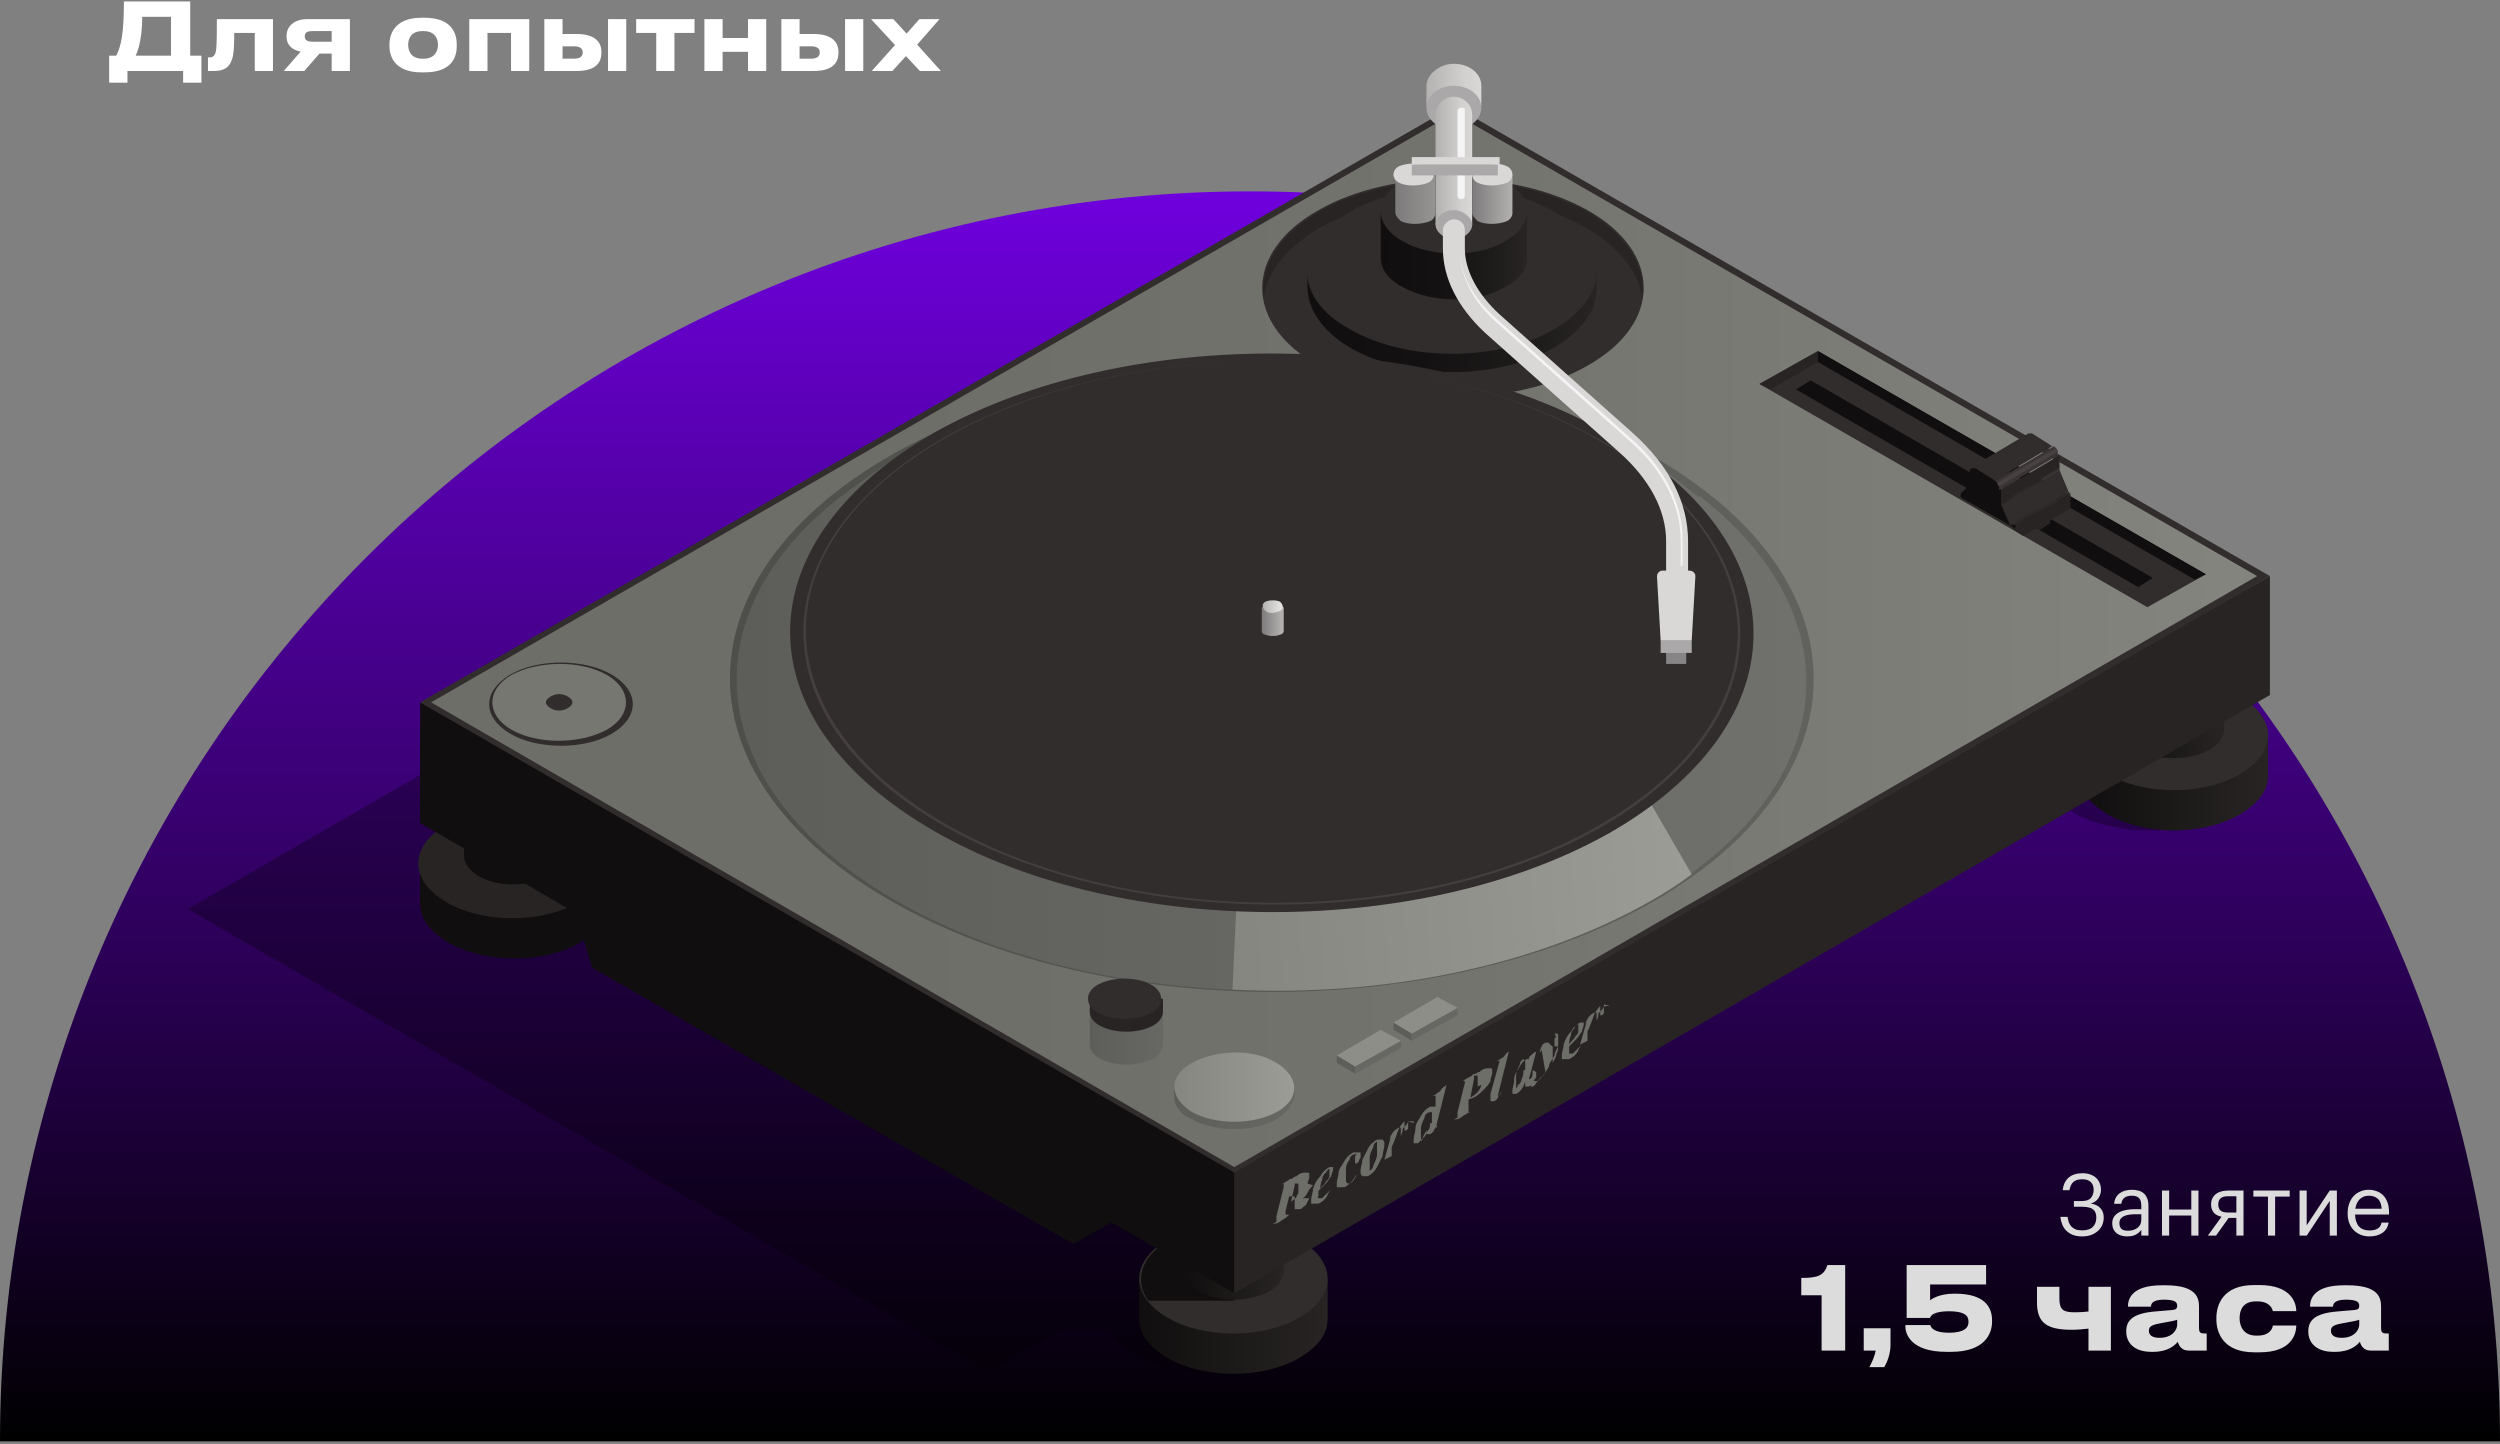 <?xml version="1.0" encoding="UTF-8"?> <svg xmlns="http://www.w3.org/2000/svg" width="348" height="201" viewBox="0 0 348 201" fill="none"><rect x="0" y="0" width="348" height="201" fill="#808080" stroke="none"/><path d="M348 200.638C348 177.788 343.499 155.162 334.755 134.051C326.011 112.941 313.194 93.759 297.037 77.602C280.879 61.444 261.698 48.627 240.587 39.883C219.476 31.139 196.85 26.638 174 26.638C151.15 26.638 128.524 31.139 107.413 39.883C86.302 48.627 67.121 61.444 50.963 77.602C34.806 93.759 21.989 112.941 13.245 134.051C4.501 155.162 -1.99761e-06 177.788 0 200.638L174 200.638H348Z" fill="url(#paint0_linear_1699_3803)"></path><path opacity="0.3" d="M300.435 100.567C298.906 100.567 297.378 100.567 295.85 100.567C295.341 99.294 294.067 98.02 292.285 97.002C289.228 95.219 284.899 94.455 280.824 94.964C276.749 94.455 272.419 95.219 269.363 97.002C267.58 98.02 266.306 99.294 265.797 100.567L168.506 44.281L26.135 126.546L137.689 190.982L147.622 185.124H154.498C155.008 186.397 156.281 187.671 158.064 188.69C160.356 189.963 163.667 190.727 166.723 190.982H172.326L169.525 175.955C167.997 175.955 166.469 175.955 164.94 175.955C164.94 175.955 164.94 175.446 164.686 175.446L278.531 109.736H285.408C285.917 111.01 287.191 112.283 288.974 113.302C291.266 114.575 294.577 115.339 297.633 115.594H303.236L300.435 100.567Z" fill="black"></path><path d="M158.573 177.992V183.595C158.573 185.633 159.846 187.416 162.393 188.944C167.487 192 175.892 192 180.985 188.944C183.532 187.416 184.806 185.633 184.806 183.595V177.992H158.573Z" fill="url(#paint1_linear_1699_3803)"></path><path d="M180.985 183.341C186.079 180.285 186.079 175.7 180.985 172.644C175.892 169.588 167.487 169.588 162.393 172.644C157.299 175.7 157.299 180.285 162.393 183.341C167.487 186.397 175.892 186.397 180.985 183.341Z" fill="#322D2D"></path><path d="M159.847 181.049H171.818L167.743 170.861C165.96 171.116 163.922 171.88 162.649 172.644C158.828 174.936 157.81 178.247 159.847 181.049Z" fill="#100E0E"></path><path d="M164.941 160.164V176.974C164.941 177.992 165.705 179.011 166.978 179.775C169.525 181.303 173.855 181.303 176.656 179.775C177.93 179.011 178.694 177.992 178.694 176.974V160.164H165.195H164.941Z" fill="url(#paint2_linear_1699_3803)"></path><path d="M289.483 102.35V107.953C289.483 109.991 290.757 111.774 293.303 113.302C298.397 116.358 306.802 116.358 311.896 113.302C314.443 111.774 315.716 109.991 315.716 107.953V102.35H289.483Z" fill="url(#paint3_linear_1699_3803)"></path><path d="M311.896 107.699C316.99 104.642 316.99 100.058 311.896 97.002C306.802 93.945 298.397 93.945 293.303 97.002C288.21 100.058 288.21 104.642 293.303 107.699C298.397 110.755 306.802 110.755 311.896 107.699Z" fill="#322D2D"></path><path d="M290.502 105.407H302.472L298.397 95.219C296.615 95.474 294.577 96.238 293.304 97.002C289.483 99.294 288.465 102.605 290.502 105.407Z" fill="#100E0E"></path><path d="M295.85 84.777V101.586C295.85 102.605 296.614 103.624 297.888 104.388C300.434 105.916 304.764 105.916 307.566 104.388C308.839 103.624 309.603 102.605 309.603 101.586V84.777H296.105H295.85Z" fill="url(#paint4_linear_1699_3803)"></path><path d="M58.481 120.178V125.781C58.481 127.819 59.754 129.601 62.301 131.13C67.395 134.186 75.799 134.186 80.893 131.13C83.44 129.601 84.714 127.819 84.714 125.781V120.178H58.481Z" fill="#100E0E"></path><path d="M80.638 125.527C85.732 122.471 85.732 117.886 80.638 114.83C75.545 111.774 67.14 111.774 62.046 114.83C56.952 117.886 56.952 122.471 62.046 125.527C67.14 128.583 75.545 128.583 80.638 125.527Z" fill="#282424"></path><path d="M64.593 102.35V119.16C64.593 120.178 65.357 121.197 66.631 121.961C69.178 123.489 73.507 123.489 76.309 121.961C77.582 121.197 78.346 120.178 78.346 119.16V102.35H64.848H64.593Z" fill="#100E0E"></path><path d="M171.817 180.03L58.481 114.575V97.766L171.817 160.674V180.03Z" fill="#100E0E"></path><path d="M315.971 96.747L171.817 180.03V160.674L315.971 80.192V96.747Z" fill="#282424"></path><path d="M171.817 163.221L58.481 97.766L202.38 14.737L315.971 80.192L171.817 163.221Z" fill="#322D2D"></path><path d="M60.009 97.766L202.38 15.756L314.188 80.192L171.817 162.456L60.009 97.766Z" fill="url(#paint5_linear_1699_3803)"></path><path d="M78.346 121.197L82.421 134.696L149.404 173.153L161.629 166.277L78.346 121.197Z" fill="#100E0E"></path><path d="M182.004 164.749C182.004 164.494 182.259 164.239 182.259 163.73C182.259 163.221 182.259 163.221 181.75 163.221C181.495 163.221 180.986 163.221 180.476 163.73C180.476 163.73 180.222 163.73 179.967 163.985C179.712 164.239 179.457 163.985 179.457 164.239C178.948 164.494 178.693 164.749 178.439 164.749H178.693C178.693 164.749 178.693 164.749 178.693 165.258L177.675 169.333C177.675 169.333 177.675 169.588 177.675 169.843C177.675 169.843 177.675 169.843 177.675 170.097C177.675 170.097 177.675 170.097 177.165 170.352C177.42 170.352 177.929 170.352 178.439 169.843C178.948 169.588 179.203 169.333 179.457 169.079C179.457 169.079 179.203 169.079 178.948 169.079C178.948 169.079 178.948 169.079 178.948 168.569L179.457 166.532H179.967C179.967 166.532 179.967 166.532 180.222 166.532C180.222 166.532 180.222 166.532 180.222 166.786V167.805C180.222 167.805 180.222 168.06 180.222 168.314C180.222 168.314 180.476 168.314 180.986 168.314C181.24 168.314 181.495 167.805 181.75 167.805C181.75 167.805 182.004 167.296 182.259 166.786C182.259 167.041 182.259 167.296 182.259 167.55C182.259 167.55 182.259 167.55 182.259 167.805V167.041V166.786C182.259 166.786 182.004 166.786 181.75 166.786C181.75 166.786 181.24 166.786 180.986 167.041C181.495 166.786 181.75 166.532 182.004 166.022C182.259 165.513 182.514 165.258 182.768 165.004L182.004 164.749ZM180.986 165.513C180.986 165.768 180.731 166.022 180.476 166.532C180.476 166.786 179.967 167.041 179.712 167.296L180.222 165.004V164.749H180.731C180.731 164.749 180.731 164.749 180.731 165.258C180.731 165.768 180.731 166.022 180.731 166.277L180.986 165.513Z" fill="#6E6E69"></path><path d="M185.061 162.457C184.551 162.711 184.042 163.221 183.787 163.73C183.278 164.239 183.023 164.749 182.769 165.513C182.769 166.022 182.514 166.532 182.514 167.041C182.514 167.55 182.514 167.296 182.514 167.55C182.514 167.55 182.514 167.55 183.023 167.55C183.023 167.55 183.278 167.55 183.533 167.55C183.533 167.55 184.042 167.296 184.297 167.041C184.297 167.041 184.806 166.532 184.806 166.277C184.806 166.277 185.061 165.768 185.316 165.513C185.061 165.768 184.806 166.022 184.551 166.277C184.551 166.277 184.297 166.532 184.042 166.786C184.042 166.786 183.787 166.786 183.533 166.786C183.278 166.786 183.533 166.786 183.533 166.277C183.533 165.767 183.533 166.022 183.533 165.767C183.787 165.513 184.297 165.003 184.551 164.749C184.806 164.494 185.061 163.985 185.316 163.73C185.316 163.475 185.57 162.966 185.57 162.711C185.57 162.457 185.57 162.457 185.57 162.457C185.57 162.457 185.315 162.457 185.061 162.457ZM185.061 163.73C185.061 163.985 184.806 164.239 184.551 164.494C184.551 164.749 184.042 165.003 183.787 165.513C183.787 165.258 183.787 164.749 184.042 164.239C184.042 163.73 184.297 163.475 184.551 163.221C184.806 162.966 184.806 162.711 185.061 162.711C185.061 162.966 185.061 163.221 185.061 163.475V163.73Z" fill="#6E6E69"></path><path d="M188.881 160.418C188.881 160.418 188.627 160.418 188.372 160.418C187.863 160.673 187.353 161.183 187.099 161.692C186.844 162.201 186.335 162.711 186.335 163.22C186.335 163.729 186.08 164.239 186.08 164.748C186.08 165.258 186.08 165.258 186.08 165.258C186.08 165.258 186.08 165.258 186.589 165.258C186.589 165.258 186.844 165.258 187.099 165.258C187.353 165.258 187.863 164.748 188.117 164.493C188.372 164.239 188.627 163.729 188.881 163.475C188.627 163.984 188.372 164.493 187.863 164.748C187.608 164.748 187.353 164.748 187.353 164.239C187.353 163.729 187.353 163.22 187.353 162.711C187.353 162.201 187.608 161.692 187.863 161.437C187.863 160.928 188.372 160.673 188.627 160.673H188.881C188.881 160.673 188.881 160.673 188.627 160.928C188.627 160.928 188.627 161.183 188.627 161.437C188.627 161.437 188.627 161.692 188.627 161.947C188.627 161.947 188.627 161.947 188.881 161.947C188.881 161.947 188.881 161.947 189.136 161.692C189.136 161.692 189.136 161.437 189.391 161.183C189.391 161.183 189.391 160.928 189.391 160.673C189.391 160.418 189.391 160.673 189.391 160.418C189.391 160.418 189.391 160.418 189.136 160.418H188.881Z" fill="#6E6E69"></path><path d="M191.683 158.636C191.173 158.891 190.664 159.4 190.409 159.91C190.154 160.419 189.9 160.928 189.645 161.438C189.645 161.947 189.39 162.457 189.39 162.966C189.39 163.475 189.39 163.475 189.645 163.73C189.645 163.73 190.154 163.73 190.409 163.73C190.919 163.475 191.428 162.966 191.683 162.457C191.937 161.947 192.192 161.438 192.447 160.928C192.447 160.419 192.701 159.91 192.701 159.4C192.701 158.891 192.701 158.891 192.447 158.636C192.447 158.636 191.937 158.636 191.683 158.636ZM191.683 160.674C191.683 161.183 191.428 161.692 191.173 162.202C191.173 162.711 190.664 162.966 190.664 162.966C190.664 162.966 190.664 162.966 190.664 162.711C190.664 162.202 190.664 161.692 190.664 161.183C190.664 160.674 190.919 160.164 191.173 159.655C191.173 159.146 191.683 158.891 191.683 158.891C191.683 158.891 191.683 158.891 191.683 159.146C191.683 159.655 191.683 160.164 191.683 160.674Z" fill="#6E6E69"></path><path d="M196.777 156.344V156.089C196.777 156.089 196.777 156.089 196.267 156.089C196.267 156.089 196.013 156.089 195.758 156.599C195.758 156.599 195.503 156.853 195.249 157.108C195.249 157.363 195.249 157.617 194.994 158.127C194.994 157.617 194.994 157.617 194.994 157.363C194.994 156.853 194.994 156.853 194.484 157.108C193.975 157.363 193.72 157.872 193.466 158.382V159.146V158.636C193.466 158.382 193.72 158.127 193.72 158.127C193.72 158.127 193.72 158.127 193.72 157.872L192.702 161.438L193.72 160.928V159.655C194.23 158.636 194.484 157.617 194.739 157.108C194.994 156.599 195.249 156.344 195.503 156.089C195.503 156.089 195.503 156.089 195.503 156.344C195.503 156.344 195.503 156.344 195.503 156.853V157.108C195.503 157.108 195.503 157.108 195.503 157.363C195.503 157.363 195.503 157.363 195.758 157.363C195.758 157.363 195.758 157.363 196.013 157.108C196.013 157.108 196.013 156.853 196.013 156.599C196.013 156.599 196.013 156.344 196.013 156.089L196.777 156.344Z" fill="#6E6E69"></path><path d="M201.106 151.25C200.851 151.25 200.597 151.759 200.342 152.014C200.087 152.014 199.833 152.524 199.323 152.524C199.323 152.524 199.578 152.524 199.833 152.524V154.052C199.323 154.052 199.323 154.052 199.069 154.052C198.559 154.306 198.05 154.816 197.795 155.325C197.54 155.834 197.031 156.344 197.031 157.108C197.031 157.617 196.776 158.127 196.776 158.636C196.776 159.145 196.776 159.145 196.776 159.145C196.776 159.145 197.031 159.145 197.286 159.145C197.54 159.145 197.795 158.636 198.05 158.381C198.05 158.127 198.559 157.617 198.559 157.108C198.559 157.363 198.559 157.617 198.559 157.617C198.559 157.617 198.559 157.617 198.559 157.872C198.559 157.872 198.814 157.872 199.069 157.872C199.069 157.872 199.578 157.617 199.578 157.363C199.578 157.363 199.833 156.853 200.087 156.599C200.087 156.853 199.833 157.108 199.833 157.108L201.361 150.995L201.106 151.25ZM199.069 156.344C199.069 156.853 199.069 157.108 198.559 157.617C198.559 157.872 198.304 158.381 198.05 158.381C198.05 158.381 198.05 158.636 197.795 158.891C197.795 158.891 197.795 158.891 197.795 158.636C197.795 158.127 197.795 157.617 197.795 157.108C197.795 156.599 198.05 156.089 198.304 155.58C198.304 155.07 198.814 154.816 199.069 154.816C199.069 154.816 199.069 154.816 199.323 154.816V156.344H199.069Z" fill="#6E6E69"></path><path d="M207.218 148.704C206.964 148.704 206.454 148.704 205.945 149.213C205.945 149.213 205.69 149.213 205.436 149.468C205.436 149.468 204.926 149.468 204.926 149.722C204.417 149.977 203.908 150.232 203.653 150.486H203.908C203.908 150.486 203.908 150.486 203.908 150.741L202.889 154.816C202.889 154.816 202.889 155.071 202.889 155.326C202.889 155.326 202.889 155.326 202.889 155.58C202.889 155.58 202.889 155.58 202.379 155.835C202.634 155.835 203.143 155.835 203.653 155.326C204.162 155.071 204.417 154.816 204.672 154.816H204.417C204.417 154.816 204.417 154.816 204.417 154.561V153.033C205.436 152.779 205.945 152.269 206.454 151.76C206.964 151.25 207.218 150.996 207.473 150.486C207.473 149.977 207.728 149.722 207.728 149.213C207.728 148.704 207.728 148.704 207.218 148.704ZM206.2 150.996C206.2 151.25 205.945 151.76 205.69 152.015C205.436 152.269 205.181 152.524 204.672 152.779L205.181 150.232C205.181 150.232 205.181 149.977 205.181 149.722H205.69C205.69 149.722 205.69 149.722 205.69 150.232C205.69 150.741 205.69 150.996 205.69 151.25L206.2 150.996Z" fill="#6E6E69"></path><path d="M209.001 151.759C209.001 152.269 208.747 152.523 208.492 152.523L210.02 146.411C209.765 146.411 209.511 146.92 209.256 147.175C209.001 147.175 208.747 147.684 208.237 147.684C208.237 147.684 208.492 147.684 208.747 147.684L207.473 152.269V152.778C207.473 152.778 207.473 153.033 207.473 153.287C207.473 153.287 207.728 153.287 207.983 153.287C207.983 153.287 208.492 153.033 208.492 152.778C208.492 152.778 208.747 152.269 209.001 152.014V151.25V151.759Z" fill="#6E6E69"></path><path d="M213.331 148.958V149.467C213.331 149.977 213.077 150.231 212.822 150.231L213.841 146.411C213.586 146.411 213.077 146.92 212.822 147.175V147.684C212.822 147.684 212.822 147.684 212.822 147.43C212.822 147.43 212.822 147.43 212.567 147.43C212.313 147.43 211.803 147.939 211.549 148.448C211.294 148.958 210.784 149.467 210.784 150.231C210.784 150.741 210.53 151.505 210.53 151.759C210.53 152.014 210.53 152.269 210.53 152.269C210.53 152.269 210.784 152.269 211.039 152.269C211.549 152.014 212.058 151.505 212.313 150.486C212.313 150.486 212.313 150.741 212.313 150.995C212.313 151.25 212.313 150.995 212.313 151.25C212.313 151.25 212.567 151.25 212.822 151.25C212.822 151.25 213.331 150.995 213.331 150.741C213.331 150.741 213.586 150.231 213.841 149.977V149.212L213.331 148.958ZM212.313 147.684V148.958C212.058 148.958 212.058 148.958 212.058 148.958C212.058 149.467 212.058 149.722 211.803 150.231C211.803 150.486 211.549 150.995 211.294 150.995C211.294 150.995 211.294 151.25 211.039 151.505C211.039 151.505 211.039 151.505 211.039 151.25C211.039 150.741 211.039 150.231 211.039 149.722C211.039 149.212 211.294 148.703 211.549 148.194C211.549 147.684 212.058 147.43 212.058 147.43L212.313 147.684Z" fill="#6E6E69"></path><path d="M216.642 144.374C216.642 144.374 216.388 144.374 216.388 144.629C216.388 144.629 216.388 144.883 216.388 145.138C216.388 145.138 216.388 145.393 216.388 145.647C216.388 145.647 216.642 145.647 216.897 145.647C216.897 145.902 216.897 146.411 216.642 146.666C216.642 147.175 216.388 147.43 216.133 147.94V145.647C215.624 145.393 215.624 145.138 215.624 145.138C215.624 145.138 215.369 145.138 215.114 145.138C215.114 145.138 214.605 145.393 214.605 145.647C214.605 145.647 214.35 146.157 214.35 146.411V147.175V146.666C214.35 146.411 214.605 146.157 214.605 146.157L215.114 149.213C214.859 149.722 214.605 149.977 214.095 150.486C214.095 150.486 213.586 150.486 213.331 150.486C213.331 150.486 213.077 150.486 213.077 150.741C213.077 150.741 213.077 150.996 213.077 151.25C213.077 151.25 213.077 151.25 213.331 151.25C213.331 151.25 213.586 151.25 213.841 150.741C214.095 150.486 214.35 149.977 214.859 149.722C215.114 149.213 215.369 148.958 215.624 148.449C215.624 147.94 216.133 147.43 216.388 146.921C216.388 146.411 216.897 145.902 216.897 145.393C216.897 144.883 216.897 144.629 216.897 144.374C216.897 143.864 216.897 143.865 216.388 143.865L216.642 144.374Z" fill="#6E6E69"></path><path d="M219.953 142.336C219.444 142.59 218.934 143.1 218.679 143.609C218.17 144.119 217.915 144.628 217.661 145.392C217.661 145.901 217.406 146.411 217.406 146.92C217.406 147.429 217.406 147.175 217.406 147.429C217.406 147.429 217.406 147.429 217.915 147.429C217.915 147.429 218.17 147.429 218.425 147.429C218.425 147.429 218.934 147.175 219.189 146.92C219.189 146.92 219.698 146.411 219.698 146.156C219.698 146.156 219.953 145.647 220.208 145.392C219.953 145.647 219.698 145.901 219.444 146.156C219.444 146.156 219.189 146.411 218.934 146.665C218.934 146.665 218.679 146.665 218.425 146.665C218.425 146.665 218.425 146.665 218.425 146.156C218.425 145.647 218.425 145.901 218.425 145.647C218.679 145.392 219.189 144.883 219.444 144.628C219.698 144.373 219.953 143.864 220.208 143.609C220.208 143.354 220.462 142.845 220.462 142.59C220.462 142.336 220.462 142.336 220.462 142.336C220.462 142.336 220.208 142.336 219.953 142.336ZM219.698 143.609C219.698 143.864 219.444 144.119 219.189 144.373C219.189 144.628 218.679 144.883 218.425 145.392C218.425 145.137 218.425 144.628 218.679 144.119C218.679 143.609 218.934 143.354 219.189 143.1C219.189 142.845 219.444 142.59 219.698 142.59C219.698 142.845 219.698 143.1 219.698 143.354V143.609Z" fill="#6E6E69"></path><path d="M224.028 140.044C224.028 140.044 224.028 140.044 223.519 140.044C223.519 140.044 223.264 140.044 223.01 140.553C223.01 140.553 222.755 140.808 222.5 141.063C222.5 141.317 222.5 141.572 222.246 142.081C222.246 141.572 222.246 141.572 222.246 141.317C222.246 140.808 222.246 140.808 221.736 141.063C221.227 141.317 220.972 141.827 220.717 142.336V143.1V142.591C220.717 142.336 220.972 142.081 220.972 142.081C220.972 142.081 220.972 142.081 220.972 141.827L219.953 145.392L220.972 144.883V143.609C221.482 142.591 221.736 141.572 221.991 141.063C222.246 140.553 222.5 140.298 222.755 140.044C222.755 140.044 222.755 140.044 222.755 140.298C222.755 140.298 222.755 140.298 222.755 140.808V141.063C222.755 141.063 222.755 141.063 222.755 141.317C222.755 141.317 222.755 141.317 223.01 141.317C223.01 141.317 223.01 141.317 223.264 141.063C223.264 141.063 223.264 140.808 223.264 140.553C223.264 140.553 223.264 140.298 223.264 140.044C223.264 139.789 223.264 139.789 223.264 139.789L224.028 140.044Z" fill="#6E6E69"></path><path d="M220.972 50.903C231.414 45.045 231.414 35.112 220.972 29.255C210.53 23.397 193.72 23.397 183.533 29.255C173.09 35.112 173.09 45.045 183.533 50.903C193.975 56.761 210.784 56.761 220.972 50.903Z" fill="#322D2D"></path><path d="M183.533 31.802C193.975 25.944 210.785 25.944 220.972 31.802C225.557 34.603 228.103 37.914 228.613 41.48C229.122 37.15 226.575 32.821 220.972 29.51C210.53 23.652 193.72 23.652 183.533 29.51C177.93 32.821 175.383 37.15 175.892 41.48C176.402 37.914 178.949 34.603 183.533 31.802Z" fill="#282424"></path><path d="M182.005 37.404V39.951C182.005 43.008 184.042 46.064 187.862 48.356C195.758 52.941 208.492 52.941 216.388 48.356C220.208 46.064 222.245 43.262 222.245 40.206V37.659H182.005V37.404Z" fill="url(#paint6_linear_1699_3803)"></path><path d="M216.388 45.809C224.283 41.225 224.283 33.839 216.388 29.509C208.492 24.925 195.758 24.925 187.862 29.509C179.967 34.094 179.967 41.48 187.862 45.809C195.758 50.394 208.492 50.394 216.388 45.809Z" fill="#322D2D"></path><path d="M192.192 29.509V35.877C192.192 37.405 193.211 38.933 195.248 39.952C199.323 42.244 205.69 42.244 209.511 39.952C211.548 38.933 212.567 37.405 212.567 35.877V29.509H192.192Z" fill="url(#paint7_linear_1699_3803)"></path><path d="M209.511 33.584C213.586 31.292 213.586 27.472 209.511 25.18C205.436 22.887 199.068 22.887 195.248 25.18C191.173 27.472 191.173 31.292 195.248 33.584C199.323 35.877 205.69 35.877 209.511 33.584Z" fill="#322D2D"></path><path d="M231.16 64.147C202.125 46.828 154.498 46.319 124.445 63.128C94.647 79.937 93.883 107.444 122.917 124.762C151.952 142.081 199.578 142.591 229.631 125.781C259.43 108.972 260.194 81.465 231.16 64.147Z" fill="url(#paint8_linear_1699_3803)"></path><path d="M236.508 69.24L230.65 64.656H123.426C123.426 64.401 117.568 68.731 117.568 68.731C95.665 85.286 97.703 109.227 123.681 124.763C136.925 132.658 153.734 136.988 171.308 137.752C191.937 138.77 212.822 134.695 228.867 125.781C231.159 124.508 233.197 123.234 235.234 121.706C256.374 106.425 256.883 84.776 236.508 68.986V69.24Z" fill="url(#paint9_linear_1699_3803)"></path><path d="M229.631 112.283C227.849 113.556 226.066 114.83 224.028 115.849C209.766 123.999 190.664 127.564 172.072 126.546L171.562 137.752C192.192 138.771 213.077 134.696 229.122 125.781C231.414 124.508 233.452 123.235 235.489 121.706L229.886 112.028L229.631 112.283Z" fill="url(#paint10_linear_1699_3803)"></path><path d="M225.047 61.091C199.323 45.555 156.79 45.3 130.302 60.072C103.815 75.098 103.051 99.549 129.029 115.084C154.753 130.62 197.285 130.875 223.773 116.103C250.261 101.077 251.025 76.626 225.047 61.091Z" fill="#322D2D"></path><path d="M223.773 61.855C198.559 46.828 157.3 46.319 131.576 60.836C105.853 75.353 105.089 99.294 130.303 114.32C155.517 129.347 196.777 129.856 222.5 115.339C248.224 100.822 248.988 76.881 223.773 61.855ZM222.245 115.084C196.522 129.602 155.517 129.092 130.558 114.066C105.598 99.039 106.107 75.353 131.831 60.836C157.555 46.319 198.559 46.828 223.519 61.855C248.478 76.881 247.969 100.567 222.245 115.084Z" fill="#453E3E"></path><path d="M175.637 84.522V87.832C175.637 87.832 175.637 88.342 176.147 88.342C176.656 88.597 177.675 88.597 178.184 88.342C178.439 88.342 178.693 88.087 178.693 87.832V84.522H175.892H175.637Z" fill="url(#paint11_linear_1699_3803)"></path><path d="M178.184 85.031C178.694 84.776 178.694 84.267 178.184 83.757C177.675 83.503 176.656 83.503 176.147 83.757C175.637 84.012 175.637 84.522 176.147 85.031C176.656 85.54 177.675 85.286 178.184 85.031Z" fill="url(#paint12_linear_1699_3803)"></path><path d="M151.697 140.553V145.392C151.697 146.156 152.206 146.92 153.225 147.43C155.262 148.448 158.319 148.448 160.356 147.43C161.375 146.92 161.884 146.156 161.884 145.392V140.553H151.951H151.697Z" fill="url(#paint13_linear_1699_3803)"></path><path d="M151.697 139.025V140.808C151.697 141.572 152.206 142.336 153.225 142.846C155.262 143.864 158.319 143.864 160.356 142.846C161.375 142.336 161.884 141.572 161.884 140.808V139.025H151.951H151.697Z" fill="#282424"></path><path d="M160.101 141.062C162.139 140.044 162.139 138.006 160.101 136.987C158.064 135.969 155.008 135.969 152.97 136.987C150.933 138.006 150.933 140.044 152.97 141.062C155.008 142.081 158.064 142.081 160.101 141.062Z" fill="#322D2D"></path><path d="M163.412 151.505V152.524C163.412 153.797 164.176 155.071 165.959 155.835C169.27 157.617 174.364 157.617 177.675 155.835C179.203 154.816 179.967 153.797 180.222 152.524V151.505H163.667H163.412Z" fill="url(#paint14_linear_1699_3803)"></path><path d="M177.675 154.816C180.986 153.033 180.986 149.977 177.675 147.939C174.364 145.902 169.27 146.156 165.959 147.939C162.648 149.722 162.648 152.778 165.959 154.816C169.27 156.598 174.364 156.598 177.675 154.816Z" fill="url(#paint15_linear_1699_3803)"></path><path d="M85.223 102.095C89.043 99.803 89.043 96.237 85.223 93.945C81.402 91.653 74.781 91.653 70.96 93.945C67.14 96.237 67.14 99.803 70.96 102.095C74.781 104.387 81.402 104.387 85.223 102.095Z" fill="#322D2D"></path><path d="M84.459 101.586C88.025 99.549 88.025 95.983 84.459 93.945C80.893 91.908 75.036 91.908 71.215 93.945C67.65 95.983 67.65 99.549 71.215 101.586C74.781 103.624 80.639 103.624 84.459 101.586Z" fill="#777772"></path><path d="M79.111 98.529C79.875 98.02 79.875 97.511 79.111 97.001C78.347 96.492 77.328 96.492 76.564 97.001C75.8 97.511 75.8 98.02 76.564 98.529C77.328 99.039 78.347 99.039 79.111 98.529Z" fill="#322D2D"></path><path d="M307.057 79.938L298.907 84.522L244.913 53.45L253.063 48.866L307.057 79.938Z" fill="#322D2D"></path><path d="M244.913 53.45L246.441 54.214L253.063 50.394V48.866L244.913 53.45Z" fill="#282424"></path><path d="M253.062 48.866V50.394L305.528 80.702L307.056 79.938L253.062 48.866Z" fill="#100E0E"></path><path d="M250.006 54.214L252.044 52.94L299.671 80.447L297.633 81.72L250.006 54.214Z" fill="#100E0E"></path><path d="M280.06 73.315V73.57L281.588 74.589L288.21 70.769V68.731L280.06 73.315Z" fill="#282424"></path><path d="M287.955 68.476L279.805 73.061L280.06 73.315L288.21 68.731L287.955 68.476Z" fill="#2E2929"></path><path d="M286.681 65.42L278.531 70.26L279.805 73.061L287.955 68.477L286.681 65.42Z" fill="#322D2D"></path><path d="M286.681 65.165L278.531 70.005V70.259L286.681 65.42V65.165Z" fill="#2E2929"></path><path d="M278.531 68.222V70.005L286.681 65.166V63.383L278.531 68.222Z" fill="#282424"></path><path d="M282.861 60.327H282.352L274.202 65.166C274.202 65.166 274.457 65.166 274.711 65.166L277.513 66.949L285.663 62.109L282.861 60.327Z" fill="#322D2D"></path><path d="M279.805 73.061L278.531 70.259C278.531 70.005 278.531 68.222 278.531 68.222C278.531 67.712 278.277 67.203 277.767 66.948L274.966 65.165C274.456 65.165 274.202 65.165 274.202 65.675V67.458L272.928 68.731V69.24L280.569 73.57V73.061H279.805Z" fill="#100E0E"></path><path d="M286.427 62.873C286.427 62.873 286.427 62.618 286.172 62.364C286.172 62.364 286.172 62.364 285.918 62.109L277.768 66.948C277.768 66.948 277.768 66.948 278.022 67.203C278.022 67.203 278.022 67.458 278.277 67.712V68.222L286.427 63.383V62.873Z" fill="#3A3434"></path><path d="M286.172 62.364L278.022 67.203C278.022 67.203 278.022 67.458 278.277 67.713L286.427 62.874C286.427 62.874 286.427 62.619 286.172 62.364Z" fill="#484141"></path><path d="M284.135 71.787L283.371 73.316L283.88 73.825L285.408 72.806V72.297L284.135 71.787Z" fill="#282424"></path><path d="M202.379 8.879C200.342 8.879 198.559 10.408 198.559 11.936V14.737H206.2V11.936C206.2 10.153 204.417 8.879 202.379 8.879Z" fill="url(#paint16_linear_1699_3803)"></path><path d="M202.379 18.048C204.489 18.048 206.2 16.68 206.2 14.992C206.2 13.304 204.489 11.935 202.379 11.935C200.27 11.935 198.559 13.304 198.559 14.992C198.559 16.68 200.27 18.048 202.379 18.048Z" fill="#AAA8A8"></path><path d="M202.38 13.464C200.852 13.464 199.833 14.737 199.833 16.011V31.292H204.927V16.011C204.927 14.482 203.653 13.464 202.38 13.464Z" fill="url(#paint17_linear_1699_3803)"></path><path d="M202.38 29.254C200.852 29.254 199.833 30.273 199.833 31.292C199.833 32.31 201.106 33.329 202.38 33.329C203.653 33.329 204.927 32.31 204.927 31.292C204.927 30.273 203.653 29.254 202.38 29.254Z" fill="#AAA8A8"></path><path d="M227.339 60.327L208.747 43.772C205.691 40.97 203.908 37.659 203.908 34.603V32.056C203.908 31.037 203.144 30.528 202.38 30.528C201.616 30.528 200.852 31.292 200.852 32.056V34.603C200.852 38.678 202.889 42.753 206.71 46.319L225.302 62.873C229.632 66.694 231.924 71.023 231.924 75.353V80.192C231.924 81.211 232.688 81.72 233.452 81.72C234.216 81.72 234.98 80.956 234.98 80.192V75.353C234.98 70.005 232.433 64.911 227.339 60.327Z" fill="#DAD7D7"></path><path d="M233.96 78.919V75.353C233.96 70.514 231.668 65.675 227.084 61.6L208.492 45.045C204.926 41.989 203.143 38.169 203.143 34.348C203.143 37.914 204.926 41.479 208.492 44.536L227.084 61.09C231.668 65.165 234.215 70.004 234.215 75.098V78.664L233.96 78.919Z" fill="#F4F4F4"></path><path d="M204.927 24.161V29.509C204.927 30.018 205.181 30.273 205.691 30.782C206.709 31.292 208.492 31.292 209.766 30.782C210.275 30.528 210.53 30.018 210.53 29.764V24.415H204.927V24.161Z" fill="url(#paint18_linear_1699_3803)"></path><path d="M209.766 25.434C210.784 24.925 210.784 23.651 209.766 23.142C208.747 22.632 206.964 22.632 205.691 23.142C204.672 23.651 204.672 24.925 205.691 25.434C206.709 25.943 208.492 25.943 209.766 25.434Z" fill="#DAD7D7"></path><path d="M194.229 24.161V29.509C194.229 30.018 194.484 30.273 194.994 30.782C196.012 31.292 197.795 31.292 199.069 30.782C199.578 30.528 199.833 30.018 199.833 29.764V24.415H194.229V24.161Z" fill="url(#paint19_linear_1699_3803)"></path><path d="M198.814 25.434C199.832 24.925 199.832 23.651 198.814 23.142C197.795 22.632 196.012 22.632 194.739 23.142C193.72 23.651 193.72 24.925 194.739 25.434C195.757 25.943 197.54 25.943 198.814 25.434Z" fill="#DAD7D7"></path><path d="M203.398 27.726C203.398 27.726 202.889 27.726 202.889 27.217V15.501C202.889 15.501 202.889 14.992 203.398 14.992C203.908 14.992 203.908 14.992 203.908 15.501V27.217C203.908 27.217 203.908 27.726 203.398 27.726Z" fill="#F4F4F4"></path><path d="M208.492 24.415H196.521V22.887L203.143 22.632L208.492 22.887V24.415Z" fill="#AAA8A8"></path><path d="M208.747 21.868H196.521V22.887H208.747V21.868Z" fill="#DAD7D7"></path><path d="M234.725 90.125H231.924V92.417H234.725V90.125Z" fill="#878585"></path><path d="M235.489 90.889H231.16V89.106L233.961 88.087L235.489 89.106V90.889Z" fill="#AAA8A8"></path><path d="M235.489 89.106H231.159L230.65 80.192C230.65 79.937 230.904 79.428 231.414 79.428H235.234C235.489 79.428 235.998 79.682 235.998 80.192L235.489 89.106Z" fill="#DAD7D7"></path><path d="M188.627 149.468L186.08 147.939V146.921L188.627 148.449V149.468Z" fill="#5D5D59"></path><path d="M194.994 145.902L188.626 149.468V148.449L194.994 144.883V145.902Z" fill="#676763"></path><path d="M188.627 148.449L186.08 146.92L192.192 143.355L194.994 144.883L188.627 148.449Z" fill="#8E8E88"></path><path d="M196.521 144.883L193.975 143.354V142.336L196.521 143.864V144.883Z" fill="#5D5D59"></path><path d="M202.889 141.317L196.521 144.883V143.864L202.889 140.299V141.317Z" fill="#676763"></path><path d="M196.521 143.865L193.975 142.336L200.087 138.771L202.889 140.299L196.521 143.865Z" fill="#8E8E88"></path><path d="M253.569 180.304H250.737V177.888C253.137 177.888 253.873 177.536 254.385 176.096H256.849V188H253.569V180.304ZM262.295 190.304H260.215C260.615 189.584 260.983 188.688 261.095 188H259.431V184.896H263.159V187.2C263.159 188.48 262.679 189.648 262.295 190.304ZM271.583 188.176H270.943C265.967 188.176 265.231 185.664 265.231 184.672V184.448H268.703C268.751 184.72 269.103 185.52 271.295 185.52C273.359 185.52 274.015 184.848 274.015 184.048V183.952C274.015 183.104 273.407 182.528 271.295 182.528C269.167 182.528 268.719 183.152 268.671 183.456H265.407V176.096H276.463V178.8H268.671V181.008C268.799 180.88 269.871 180.08 272.015 180.08H272.175C276.319 180.08 277.295 182.016 277.295 183.776V183.968C277.295 185.776 276.159 188.176 271.583 188.176ZM290.716 179.12H293.836V188H290.716V184.944C290.028 185.024 289.228 185.104 288.396 185.104C284.876 185.104 283.548 184.112 283.548 181.296V179.12H286.668V180.72C286.668 182.384 287.228 182.672 288.876 182.672C289.5 182.672 290.22 182.624 290.716 182.56V179.12ZM300.613 186.224C302.437 186.224 303.061 185.072 303.061 184.4V183.712C302.789 183.824 302.005 183.984 301.109 184.128C299.605 184.384 299.125 184.592 299.125 185.216V185.248C299.125 185.808 299.525 186.224 300.613 186.224ZM303.157 186.768C302.773 187.232 301.813 188.176 299.733 188.176H299.477C296.997 188.176 295.973 186.832 295.973 185.36V185.296C295.973 183.76 296.949 182.816 299.957 182.56L302.389 182.352C302.885 182.304 303.061 182.144 303.061 181.776C303.061 181.36 302.933 180.912 301.205 180.912C299.573 180.912 299.413 181.552 299.413 181.888H296.213V181.856C296.213 180.976 296.565 178.912 300.933 178.912H301.429C305.829 178.912 306.101 180.72 306.101 181.904V184.832C306.101 185.392 306.213 185.616 306.837 185.616H307.173V188H304.645C303.717 188 303.285 187.344 303.157 186.768ZM316.376 184.512H319.64C319.64 185.856 318.84 188.24 314.568 188.24H313.784C309.352 188.24 308.52 185.36 308.52 183.68V183.456C308.52 181.776 309.304 178.88 313.768 178.88H314.504C318.792 178.88 319.64 181.216 319.64 182.496V182.512H316.376C316.328 182.256 316.024 181.152 314.184 181.152H314.024C312.184 181.152 311.752 182.416 311.752 183.488V183.504C311.752 184.608 312.28 185.92 314.088 185.92H314.248C316.104 185.92 316.376 184.72 316.376 184.512ZM325.957 186.224C327.781 186.224 328.405 185.072 328.405 184.4V183.712C328.133 183.824 327.349 183.984 326.453 184.128C324.949 184.384 324.469 184.592 324.469 185.216V185.248C324.469 185.808 324.869 186.224 325.957 186.224ZM328.501 186.768C328.117 187.232 327.157 188.176 325.077 188.176H324.821C322.341 188.176 321.317 186.832 321.317 185.36V185.296C321.317 183.76 322.293 182.816 325.301 182.56L327.733 182.352C328.229 182.304 328.405 182.144 328.405 181.776C328.405 181.36 328.277 180.912 326.549 180.912C324.917 180.912 324.757 181.552 324.757 181.888H321.557V181.856C321.557 180.976 321.909 178.912 326.277 178.912H326.773C331.173 178.912 331.445 180.72 331.445 181.904V184.832C331.445 185.392 331.557 185.616 332.181 185.616H332.517V188H329.989C329.061 188 328.629 187.344 328.501 186.768Z" fill="#DCDCDC"></path><path d="M15.195 7.747H16.17C16.833 6.538 17.249 4.731 17.249 0.207H26.479V7.747H28.039V11.504H25.491V9.879H17.743V11.504H15.195V7.747ZM18.887 7.747H23.801V2.339H19.797C19.797 4.978 19.342 6.824 18.887 7.747ZM35.463 9.879V4.588H32.603C32.603 6.525 32.538 7.604 32.291 8.267C32.018 8.995 31.654 9.879 29.743 9.879H28.95V7.994H29.106C29.561 7.994 29.899 7.838 30.042 7.175C30.146 6.616 30.185 6.005 30.185 2.664H37.998V9.879H35.463ZM46.169 7.461H44.466L42.36 9.879H39.5L41.853 7.188C40.605 6.941 39.89 6.226 39.89 5.134V4.978C39.89 3.665 40.956 2.664 42.763 2.664H48.704V9.879H46.169V7.461ZM46.169 4.328H43.452C42.893 4.328 42.425 4.458 42.425 5.03V5.082C42.425 5.641 42.906 5.81 43.465 5.81H46.169V4.328ZM59.095 10.074H58.692C54.805 10.074 54.207 7.708 54.207 6.395V6.213C54.207 4.913 54.805 2.469 58.679 2.469H59.108C63.112 2.469 63.58 4.926 63.58 6.2V6.408C63.58 7.708 63.112 10.074 59.095 10.074ZM58.822 8.176H58.965C60.564 8.176 60.967 7.032 60.967 6.239C60.967 5.42 60.564 4.328 58.965 4.328H58.822C57.158 4.328 56.82 5.42 56.82 6.239C56.82 7.032 57.158 8.176 58.822 8.176ZM65.323 9.879V2.664H73.669V9.879H71.135V4.588H67.859V9.879H65.323ZM75.772 9.879V2.664H78.307V4.731H80.283C82.753 4.731 83.715 5.823 83.715 7.201V7.357C83.715 8.865 82.753 9.879 80.283 9.879H75.772ZM78.307 8.163H79.971C80.491 8.163 81.115 8.007 81.115 7.305V7.266C81.115 6.616 80.491 6.447 79.971 6.447H78.307V8.163ZM87.173 2.664V9.879H84.638V2.664H87.173ZM91.347 9.879V4.588H88.552V2.664H96.677V4.588H93.882V9.879H91.347ZM100.587 9.879H98.052V2.664H100.587V5.29H104.123V2.664H106.658V9.879H104.123V7.214H100.587V9.879ZM108.767 9.879V2.664H111.302V4.731H113.278C115.748 4.731 116.71 5.823 116.71 7.201V7.357C116.71 8.865 115.748 9.879 113.278 9.879H108.767ZM111.302 8.163H112.966C113.486 8.163 114.11 8.007 114.11 7.305V7.266C114.11 6.616 113.486 6.447 112.966 6.447H111.302V8.163ZM120.168 2.664V9.879H117.633V2.664H120.168ZM128.047 9.879L126.11 7.812L124.225 9.879H121.352L124.589 6.265L121.248 2.664H124.355L126.201 4.679L127.982 2.664H130.777L127.67 6.213L130.972 9.879H128.047Z" fill="white"></path><path d="M289.84 172.108C289.328 172.108 288.888 172.036 288.52 171.892C288.16 171.74 287.856 171.54 287.608 171.292C287.368 171.044 287.184 170.756 287.056 170.428C286.928 170.1 286.844 169.752 286.804 169.384H287.812C287.844 169.64 287.896 169.884 287.968 170.116C288.048 170.34 288.164 170.54 288.316 170.716C288.476 170.884 288.676 171.02 288.916 171.124C289.164 171.22 289.472 171.268 289.84 171.268C290.496 171.268 290.988 171.108 291.316 170.788C291.644 170.46 291.808 170.024 291.808 169.48C291.808 168.96 291.656 168.58 291.352 168.34C291.056 168.1 290.532 167.98 289.78 167.98H288.688V167.188H289.78C290.38 167.188 290.804 167.044 291.052 166.756C291.308 166.46 291.436 166.08 291.436 165.616C291.436 165.16 291.304 164.804 291.04 164.548C290.784 164.284 290.384 164.152 289.84 164.152C289.312 164.152 288.908 164.272 288.628 164.512C288.356 164.744 288.168 165.132 288.064 165.676H287.128C287.216 164.908 287.492 164.324 287.956 163.924C288.428 163.516 289.08 163.312 289.912 163.312C290.288 163.312 290.632 163.368 290.944 163.48C291.256 163.584 291.524 163.736 291.748 163.936C291.972 164.136 292.144 164.38 292.264 164.668C292.392 164.948 292.456 165.264 292.456 165.616C292.456 166.04 292.336 166.432 292.096 166.792C291.864 167.152 291.512 167.4 291.04 167.536C291.64 167.624 292.088 167.84 292.384 168.184C292.688 168.52 292.84 168.952 292.84 169.48C292.84 169.856 292.768 170.208 292.624 170.536C292.48 170.856 292.276 171.132 292.012 171.364C291.748 171.596 291.432 171.78 291.064 171.916C290.696 172.044 290.288 172.108 289.84 172.108ZM296.113 172.108C295.825 172.108 295.553 172.072 295.297 172C295.041 171.928 294.817 171.816 294.625 171.664C294.441 171.512 294.293 171.32 294.181 171.088C294.077 170.856 294.025 170.58 294.025 170.26C294.025 169.9 294.113 169.596 294.289 169.348C294.465 169.1 294.697 168.9 294.985 168.748C295.281 168.596 295.617 168.488 295.993 168.424C296.377 168.352 296.769 168.316 297.169 168.316H298.069V167.86C298.069 167.356 297.965 166.996 297.757 166.78C297.549 166.556 297.205 166.444 296.725 166.444C295.861 166.444 295.381 166.82 295.285 167.572H294.289C294.321 167.212 294.409 166.908 294.553 166.66C294.705 166.412 294.893 166.212 295.117 166.06C295.349 165.9 295.605 165.788 295.885 165.724C296.173 165.652 296.469 165.616 296.773 165.616C297.069 165.616 297.357 165.652 297.637 165.724C297.917 165.788 298.161 165.908 298.369 166.084C298.577 166.252 298.745 166.48 298.873 166.768C299.001 167.056 299.065 167.42 299.065 167.86V172H298.069V171.208C297.837 171.504 297.569 171.728 297.265 171.88C296.961 172.032 296.577 172.108 296.113 172.108ZM296.209 171.316C296.473 171.316 296.717 171.284 296.941 171.22C297.173 171.148 297.369 171.048 297.529 170.92C297.697 170.792 297.829 170.636 297.925 170.452C298.021 170.26 298.069 170.044 298.069 169.804V169.024H297.205C296.893 169.024 296.601 169.048 296.329 169.096C296.065 169.136 295.833 169.204 295.633 169.3C295.441 169.396 295.289 169.524 295.177 169.684C295.073 169.836 295.021 170.028 295.021 170.26C295.021 170.588 295.109 170.848 295.285 171.04C295.461 171.224 295.769 171.316 296.209 171.316ZM305.029 169.204H301.945V172H300.949V165.724H301.945V168.364H305.029V165.724H306.025V172H305.029V169.204ZM310.127 166.516C309.655 166.516 309.311 166.616 309.095 166.816C308.887 167.008 308.783 167.288 308.783 167.656V167.692C308.783 168.036 308.883 168.304 309.083 168.496C309.283 168.688 309.631 168.784 310.127 168.784H311.303V166.516H310.127ZM308.471 172H307.331L309.239 169.372C309.047 169.332 308.863 169.272 308.687 169.192C308.511 169.112 308.355 169.004 308.219 168.868C308.091 168.732 307.987 168.568 307.907 168.376C307.827 168.184 307.787 167.956 307.787 167.692V167.656C307.787 167.312 307.851 167.02 307.979 166.78C308.107 166.532 308.279 166.332 308.495 166.18C308.711 166.02 308.963 165.904 309.251 165.832C309.547 165.76 309.859 165.724 310.187 165.724H312.299V172H311.303V169.54H310.223L308.471 172ZM318.725 166.564H316.697V172H315.701V166.564H313.673V165.724H318.725V166.564ZM320.098 172V165.724H321.094V170.56L324.298 165.724H325.294V172H324.298V167.164L321.094 172H320.098ZM329.828 172.108C329.38 172.108 328.972 172.032 328.604 171.88C328.236 171.728 327.916 171.516 327.644 171.244C327.372 170.964 327.16 170.628 327.008 170.236C326.864 169.844 326.792 169.408 326.792 168.928V168.832C326.792 168.36 326.864 167.928 327.008 167.536C327.152 167.136 327.352 166.796 327.608 166.516C327.872 166.228 328.184 166.008 328.544 165.856C328.904 165.696 329.3 165.616 329.732 165.616C330.092 165.616 330.44 165.676 330.776 165.796C331.12 165.908 331.424 166.088 331.688 166.336C331.952 166.584 332.16 166.908 332.312 167.308C332.472 167.7 332.552 168.176 332.552 168.736V169.06H327.824C327.848 169.78 328.028 170.332 328.364 170.716C328.7 171.092 329.192 171.28 329.84 171.28C330.824 171.28 331.38 170.916 331.508 170.188H332.504C332.392 170.82 332.096 171.3 331.616 171.628C331.136 171.948 330.54 172.108 329.828 172.108ZM331.532 168.256C331.484 167.608 331.3 167.144 330.98 166.864C330.668 166.584 330.252 166.444 329.732 166.444C329.22 166.444 328.8 166.608 328.472 166.936C328.152 167.256 327.948 167.696 327.86 168.256H331.532Z" fill="#DCDCDC"></path><defs><linearGradient id="paint0_linear_1699_3803" x1="174" y1="26.638" x2="174" y2="200.638" gradientUnits="userSpaceOnUse"><stop stop-color="#6F00DE"></stop><stop offset="1"></stop></linearGradient><linearGradient id="paint1_linear_1699_3803" x1="158.573" y1="184.614" x2="184.806" y2="184.614" gradientUnits="userSpaceOnUse"><stop stop-color="#100E0E"></stop><stop offset="1" stop-color="#282424"></stop></linearGradient><linearGradient id="paint2_linear_1699_3803" x1="164.941" y1="170.607" x2="178.439" y2="170.607" gradientUnits="userSpaceOnUse"><stop stop-color="#100E0E"></stop><stop offset="1" stop-color="#282424"></stop></linearGradient><linearGradient id="paint3_linear_1699_3803" x1="289.483" y1="108.972" x2="315.716" y2="108.972" gradientUnits="userSpaceOnUse"><stop stop-color="#100E0E"></stop><stop offset="1" stop-color="#282424"></stop></linearGradient><linearGradient id="paint4_linear_1699_3803" x1="295.85" y1="95.219" x2="309.349" y2="95.219" gradientUnits="userSpaceOnUse"><stop stop-color="#100E0E"></stop><stop offset="1" stop-color="#282424"></stop></linearGradient><linearGradient id="paint5_linear_1699_3803" x1="309.858" y1="89.106" x2="124.19" y2="89.106" gradientUnits="userSpaceOnUse"><stop stop-color="#84847F"></stop><stop offset="0.6" stop-color="#73736E"></stop><stop offset="1" stop-color="#6E6E69"></stop></linearGradient><linearGradient id="paint6_linear_1699_3803" x1="182.005" y1="44.536" x2="222.245" y2="44.536" gradientUnits="userSpaceOnUse"><stop stop-color="#100E0E"></stop><stop offset="0.4" stop-color="#131111"></stop><stop offset="0.8" stop-color="#1F1C1C"></stop><stop offset="1" stop-color="#282424"></stop></linearGradient><linearGradient id="paint7_linear_1699_3803" x1="192.192" y1="35.622" x2="212.312" y2="35.622" gradientUnits="userSpaceOnUse"><stop stop-color="#100E0E"></stop><stop offset="0.4" stop-color="#131111"></stop><stop offset="0.8" stop-color="#1F1C1C"></stop><stop offset="1" stop-color="#282424"></stop></linearGradient><linearGradient id="paint8_linear_1699_3803" x1="101.778" y1="94.455" x2="252.553" y2="94.455" gradientUnits="userSpaceOnUse"><stop stop-color="#4E4E4A"></stop><stop offset="1" stop-color="#61615D"></stop></linearGradient><linearGradient id="paint9_linear_1699_3803" x1="102.796" y1="101.331" x2="251.28" y2="101.331" gradientUnits="userSpaceOnUse"><stop stop-color="#5D5D59"></stop><stop offset="1" stop-color="#70706C"></stop></linearGradient><linearGradient id="paint10_linear_1699_3803" x1="235.235" y1="122.98" x2="170.544" y2="128.074" gradientUnits="userSpaceOnUse"><stop stop-color="#9C9C96"></stop><stop offset="1" stop-color="#868680"></stop></linearGradient><linearGradient id="paint11_linear_1699_3803" x1="175.637" y1="86.559" x2="178.439" y2="86.559" gradientUnits="userSpaceOnUse"><stop stop-color="#7D7B7B"></stop><stop offset="1" stop-color="#B3B0B0"></stop></linearGradient><linearGradient id="paint12_linear_1699_3803" x1="175.637" y1="84.522" x2="178.439" y2="84.522" gradientUnits="userSpaceOnUse"><stop stop-color="#B3B0B0"></stop><stop offset="1" stop-color="#E8E5E5"></stop></linearGradient><linearGradient id="paint13_linear_1699_3803" x1="151.697" y1="144.373" x2="161.63" y2="144.373" gradientUnits="userSpaceOnUse"><stop stop-color="#5D5D59"></stop><stop offset="1" stop-color="#676763"></stop></linearGradient><linearGradient id="paint14_linear_1699_3803" x1="163.412" y1="154.306" x2="179.967" y2="154.306" gradientUnits="userSpaceOnUse"><stop stop-color="#5D5D59"></stop><stop offset="1" stop-color="#676763"></stop></linearGradient><linearGradient id="paint15_linear_1699_3803" x1="163.412" y1="151.505" x2="179.967" y2="151.505" gradientUnits="userSpaceOnUse"><stop stop-color="#868680"></stop><stop offset="1" stop-color="#9C9C96"></stop></linearGradient><linearGradient id="paint16_linear_1699_3803" x1="198.304" y1="11.936" x2="206.2" y2="11.936" gradientUnits="userSpaceOnUse"><stop stop-color="#B3B0B0"></stop><stop offset="0.2" stop-color="#BCB9B9"></stop><stop offset="0.7" stop-color="#D2CFCF"></stop><stop offset="1" stop-color="#DAD7D7"></stop></linearGradient><linearGradient id="paint17_linear_1699_3803" x1="199.833" y1="22.378" x2="204.927" y2="22.378" gradientUnits="userSpaceOnUse"><stop stop-color="#B3B0B0"></stop><stop offset="0.2" stop-color="#BCB9B9"></stop><stop offset="0.7" stop-color="#D2CFCF"></stop><stop offset="1" stop-color="#DAD7D7"></stop></linearGradient><linearGradient id="paint18_linear_1699_3803" x1="204.927" y1="27.726" x2="210.53" y2="27.726" gradientUnits="userSpaceOnUse"><stop stop-color="#7D7B7B"></stop><stop offset="1" stop-color="#B3B0B0"></stop></linearGradient><linearGradient id="paint19_linear_1699_3803" x1="194.229" y1="27.726" x2="199.833" y2="27.726" gradientUnits="userSpaceOnUse"><stop stop-color="#7D7B7B"></stop><stop offset="1" stop-color="#969393"></stop></linearGradient></defs></svg> 
